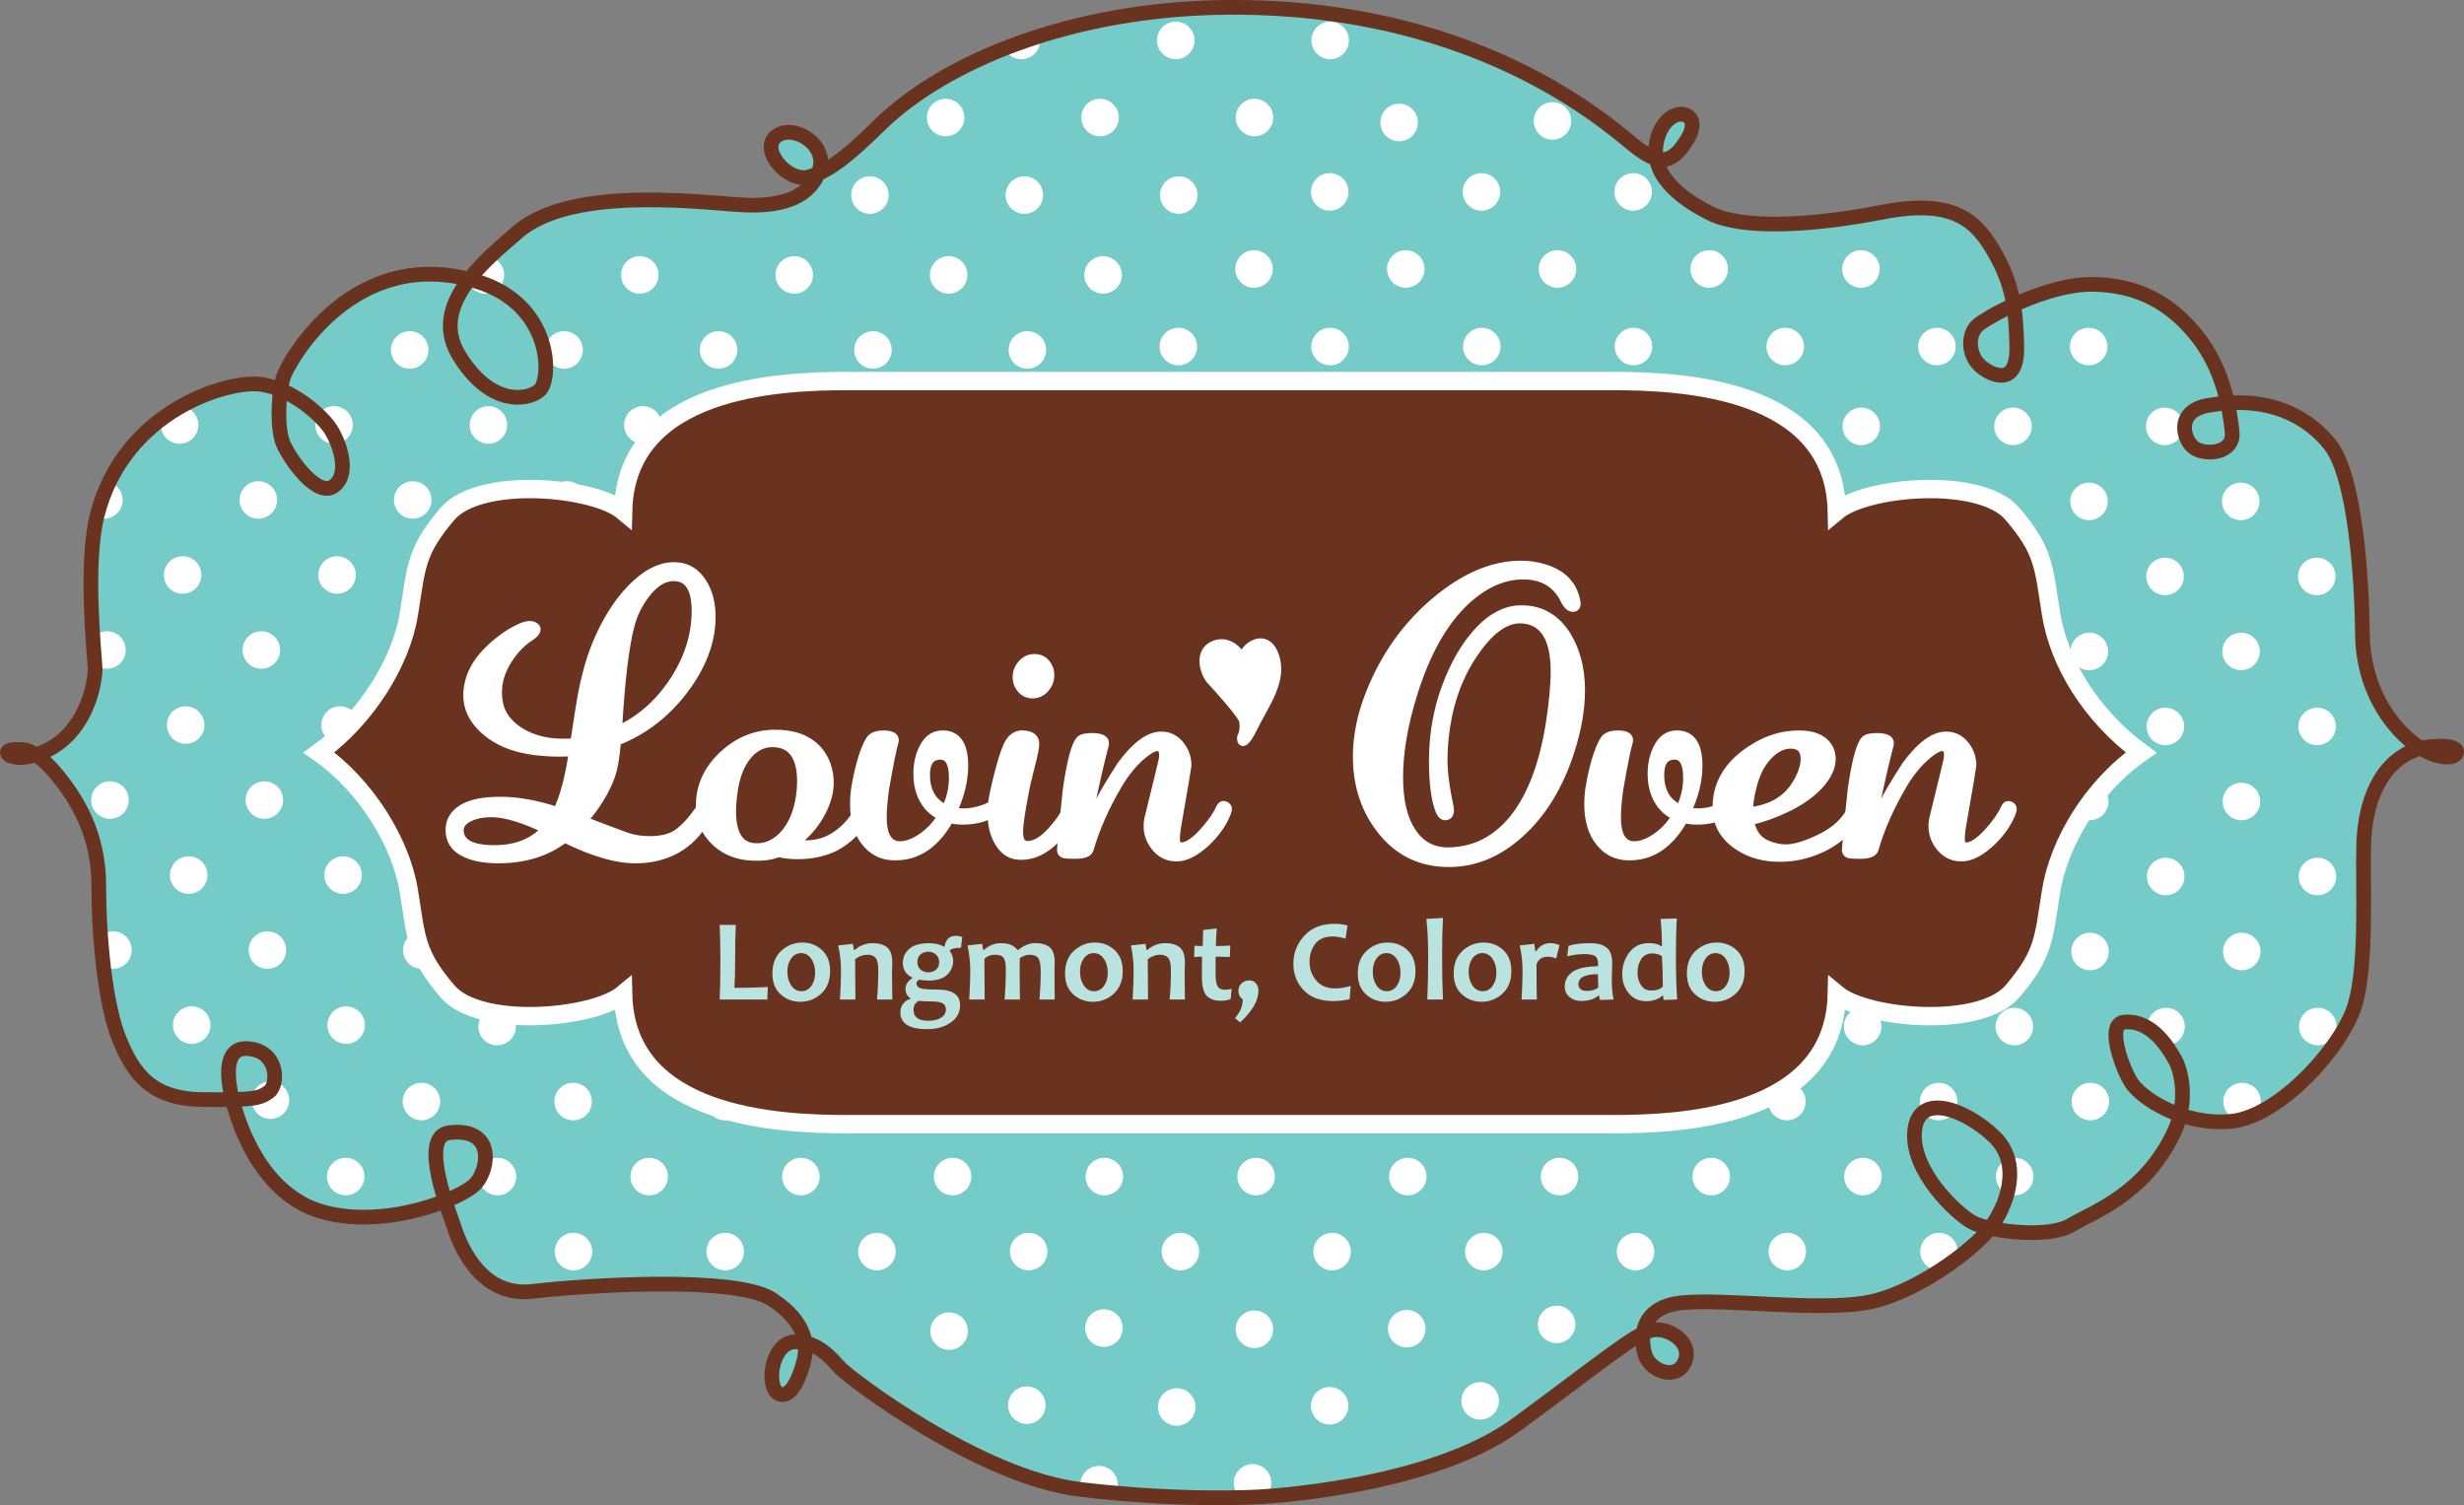 <!--?xml version="1.0" encoding="utf-8"?-->
<!-- Generator: Adobe Illustrator 15.0.2, SVG Export Plug-In . SVG Version: 6.00 Build 0)  -->

<svg version="1.1" xmlns="http://www.w3.org/2000/svg" xmlns:xlink="http://www.w3.org/1999/xlink" x="0px" y="0px" width="221.593px" height="135.361px" viewBox="0 0 221.593 135.361" enable-background="new 0 0 221.593 135.361" xml:space="preserve">
<rect x="0" y="0" width="221.593" height="135.361" fill="#808080" stroke="none"/>
<g id="Layer_1">
</g>
<g id="Layer_3">
</g>
<g id="Layer_2">
</g>
<g id="Layer_4">
	<g>
		<path fill="#74CBC8" d="M69.796,12.261c-1.512,1.181,1.041,4.206,2.979,3.639c0.266-0.078,0.526-0.176,0.787-0.29
			c0.038-0.091,0.078-0.181,0.11-0.277C74.476,12.97,71.31,11.08,69.796,12.261z"></path>
		<path fill="#74CBC8" d="M1.741,67.412c-1.985-0.142-1.04,1.134,1.135,0.567c0.113-0.029,0.216-0.073,0.325-0.107
			C2.261,67.272,1.741,67.412,1.741,67.412z"></path>
		<path fill="#74CBC8" d="M147.935,121.846c0.447,1.434,2.805,2.389,3.568,0.637c0.766-1.752-1.465-3.154-2.932-2.867
			c-0.229,0.045-0.494,0.146-0.801,0.298C147.665,120.621,147.774,121.328,147.935,121.846z"></path>
		<path fill="#74CBC8" d="M69.984,125.307c1.135,0.662,2.033-1.701,2.316-2.977c0.098-0.439,0.163-0.975,0.082-1.57
			c-0.293-0.065-0.602-0.099-0.933-0.084C69.371,120.771,68.85,124.646,69.984,125.307z"></path>
		<path fill="#74CBC8" d="M151.765,12.479c1.541-2.586-1.76-3.246-2.695-0.11c-0.201,0.677-0.221,1.31-0.111,1.906
			C149.896,14.537,150.761,14.166,151.765,12.479z"></path>
		<path fill="#74CBC8" d="M217.699,67.292c1.74,1.062,3.229,0.944,3.229,0.316C220.927,66.967,218.824,67.031,217.699,67.292z"></path>
		<path fill="#74CBC8" d="M212.453,57.044c-0.055-4.841-0.617-14.184-2.916-17.056c-1.758-2.198-4.692-4.044-9.215-3.739
			c-0.418-1.857-1.209-4.097-2.725-6c-2.365-2.971-5.281-4.622-9.408-4.677c-2.324-0.031-5.035,0.899-7.115,1.855
			c-0.279-1.668-0.793-3.135-1.742-4.771c-1.596-2.751-3.576-4.842-10.068-3.577c-6.492,1.266-12.6,1.541-15.461,0.11
			c-2.244-1.122-4.445-2.753-4.844-4.917c-0.5-0.141-1.02-0.458-1.594-0.86c-1.65-1.156-13.445-12.957-37.066-12.751
			C96.318,0.785,84.93,5.564,79.165,11.185c-2.333,2.275-3.956,3.709-5.603,4.425c-0.895,2.146-3.229,2.888-6.176,2.843
			c-3.071-0.048-15.785-2.033-20.889,2.457c-1.232,1.084-3.008,2.531-4.309,4.217c-10.594-2.71-16.26,7.346-16.723,8.827
			c-0.098,0.312-0.178,0.695-0.24,1.114c-0.559-0.231-1.145-0.41-1.745-0.5c-2.836-0.425-12.335,2.268-14.746,11.767
			C7.611,50.767,8.5,58.905,8.546,60.086c0.046,1.154-0.768,6.358-5.346,7.786c0.479,0.307,1.066,0.804,1.754,1.619
			c2.032,2.411,3.922,5.577,3.922,10.161c0,4.584,0.568,10.68,1.844,13.799c1.275,3.12,2.883,5.387,7.515,5.434
			c1.099,0.012,1.957,0.012,2.647-0.002c0.115,0.461,0.227,0.828,0.282,0.996c0.33,0.993,2.221,7.563,7.892,9.122
			c3.807,1.046,8.16,0.133,10.973-0.994c0.341,1.071,0.682,1.958,0.796,2.317c0.378,1.181,2.174,6.381,7.042,5.812
			c4.867-0.566,18.337-1.416,21.551,0.711c2.109,1.396,2.811,2.77,2.965,3.912c1.551,0.344,2.591,1.65,3.227,2.326
			c0.756,0.803,12.429,9.784,21.598,10.871c9.169,1.088,15.927,0.663,15.927,0.663s15.35-0.69,23.268-6.524
			c6.684-4.927,9.705-7.366,11.369-8.183c0.184-1.251,1.037-2.507,3.477-2.751c3.824-0.381,11.963,0.734,16.42,0.02
			s9.793-4.787,11.279-6.712c0.004-0.005,0.008-0.012,0.012-0.017c2.219,0.498,5.695,0.665,7.25-0.259
			c2.037-1.209,6.658-2.75,9.299-8.363c0.248-0.527,0.424-1.052,0.545-1.565c1.379,0.476,2.967,0.743,4.627,0.575
			c4.346-0.44,10.014-6.712,11.114-10.508c1.102-3.796,0.662-10.894,0.771-14.416c0.109-3.522,1.32-7.318,4.787-8.528
			c0.098-0.034,0.219-0.066,0.348-0.096c-0.24-0.147-0.486-0.316-0.734-0.509C214.929,65.188,212.509,61.886,212.453,57.044z"></path>
	</g>
	<g>
		<circle fill="#FFFFFF" cx="24.323" cy="98.939" r="1.687"></circle>
		<circle fill="#FFFFFF" cx="31.13" cy="92.192" r="1.687"></circle>
		<circle fill="#FFFFFF" cx="37.937" cy="85.445" r="1.687"></circle>
		<circle fill="#FFFFFF" cx="44.745" cy="78.698" r="1.687"></circle>
		<circle fill="#FFFFFF" cx="51.552" cy="71.951" r="1.687"></circle>
		<circle fill="#FFFFFF" cx="58.359" cy="65.205" r="1.687"></circle>
		<circle fill="#FFFFFF" cx="65.166" cy="58.458" r="1.687"></circle>
		<circle fill="#FFFFFF" cx="71.974" cy="51.711" r="1.687"></circle>
		<circle fill="#FFFFFF" cx="78.781" cy="44.964" r="1.687"></circle>
		<circle fill="#FFFFFF" cx="85.588" cy="38.217" r="1.687"></circle>
		<circle fill="#FFFFFF" cx="92.395" cy="31.471" r="1.687"></circle>
		<circle fill="#FFFFFF" cx="99.203" cy="24.724" r="1.687"></circle>
		<circle fill="#FFFFFF" cx="106.009" cy="17.543" r="1.687"></circle>
		<circle fill="#FFFFFF" cx="112.817" cy="10.57" r="1.687"></circle>
		<circle fill="#FFFFFF" cx="119.624" cy="3.637" r="1.687"></circle>
		<circle fill="#FFFFFF" cx="17.243" cy="92.192" r="1.687"></circle>
		<circle fill="#FFFFFF" cx="24.05" cy="85.445" r="1.687"></circle>
		<circle fill="#FFFFFF" cx="30.857" cy="78.698" r="1.687"></circle>
		<circle fill="#FFFFFF" cx="37.664" cy="71.951" r="1.687"></circle>
		<circle fill="#FFFFFF" cx="44.472" cy="65.205" r="1.687"></circle>
		<circle fill="#FFFFFF" cx="51.279" cy="58.458" r="1.687"></circle>
		<circle fill="#FFFFFF" cx="58.086" cy="51.711" r="1.687"></circle>
		<circle fill="#FFFFFF" cx="64.894" cy="44.964" r="1.687"></circle>
		<circle fill="#FFFFFF" cx="71.701" cy="38.217" r="1.687"></circle>
		<circle fill="#FFFFFF" cx="78.507" cy="31.471" r="1.687"></circle>
		<circle fill="#FFFFFF" cx="85.315" cy="24.724" r="1.687"></circle>
		<circle fill="#FFFFFF" cx="92.123" cy="17.543" r="1.687"></circle>
		<circle fill="#FFFFFF" cx="98.929" cy="10.57" r="1.687"></circle>
		<circle fill="#FFFFFF" cx="105.738" cy="3.637" r="1.687"></circle>
		<path fill="#FFFFFF" d="M11.849,85.445c0-0.931-0.754-1.687-1.687-1.687c-0.432,0-0.821,0.168-1.12,0.434
			c0.064,0.902,0.15,1.808,0.254,2.694c0.254,0.153,0.549,0.246,0.866,0.246C11.095,87.132,11.849,86.377,11.849,85.445z"></path>
		<circle fill="#FFFFFF" cx="16.97" cy="78.698" r="1.687"></circle>
		<circle fill="#FFFFFF" cx="23.777" cy="71.951" r="1.687"></circle>
		<circle fill="#FFFFFF" cx="30.585" cy="65.205" r="1.687"></circle>
		<circle fill="#FFFFFF" cx="37.392" cy="58.458" r="1.687"></circle>
		<circle fill="#FFFFFF" cx="44.199" cy="51.711" r="1.687"></circle>
		<circle fill="#FFFFFF" cx="51.005" cy="44.964" r="1.687"></circle>
		<circle fill="#FFFFFF" cx="57.813" cy="38.217" r="1.687"></circle>
		<circle fill="#FFFFFF" cx="64.621" cy="31.471" r="1.687"></circle>
		<circle fill="#FFFFFF" cx="71.428" cy="24.724" r="1.687"></circle>
		<circle fill="#FFFFFF" cx="78.236" cy="17.543" r="1.687"></circle>
		<circle fill="#FFFFFF" cx="85.042" cy="10.57" r="1.687"></circle>
		<path fill="#FFFFFF" d="M91.849,5.324c0.932,0,1.688-0.755,1.688-1.687c0-0.135-0.02-0.265-0.05-0.391
			c-1.092,0.345-2.14,0.723-3.151,1.122C90.609,4.932,91.181,5.324,91.849,5.324z"></path>
		<circle fill="#FFFFFF" cx="9.89" cy="71.951" r="1.687"></circle>
		<circle fill="#FFFFFF" cx="16.697" cy="65.205" r="1.687"></circle>
		<circle fill="#FFFFFF" cx="23.504" cy="58.458" r="1.687"></circle>
		<circle fill="#FFFFFF" cx="30.312" cy="51.711" r="1.687"></circle>
		<circle fill="#FFFFFF" cx="37.119" cy="44.964" r="1.687"></circle>
		<circle fill="#FFFFFF" cx="43.926" cy="38.217" r="1.687"></circle>
		<circle fill="#FFFFFF" cx="50.734" cy="31.471" r="1.687"></circle>
		<circle fill="#FFFFFF" cx="57.541" cy="24.724" r="1.687"></circle>
		<path fill="#FFFFFF" d="M11.305,58.458c0-0.932-0.756-1.687-1.688-1.687c-0.508,0-0.959,0.229-1.268,0.585
			c0.068,1.043,0.14,1.881,0.176,2.377c0.295,0.253,0.673,0.411,1.092,0.411C10.549,60.145,11.305,59.39,11.305,58.458z"></path>
		<circle fill="#FFFFFF" cx="16.424" cy="51.711" r="1.687"></circle>
		<circle fill="#FFFFFF" cx="23.232" cy="44.964" r="1.687"></circle>
		<circle fill="#FFFFFF" cx="30.039" cy="38.217" r="1.687"></circle>
		<circle fill="#FFFFFF" cx="36.846" cy="31.471" r="1.687"></circle>
		<path fill="#FFFFFF" d="M43.654,26.411c0.932,0,1.688-0.755,1.688-1.687c0-0.792-0.549-1.452-1.285-1.633
			c-0.656,0.629-1.307,1.309-1.867,2.036c-0.062-0.016-0.121-0.026-0.182-0.041C42.173,25.843,42.846,26.411,43.654,26.411z"></path>
		<path fill="#FFFFFF" d="M11.032,44.964c0-0.766-0.515-1.406-1.214-1.611c-0.438,0.911-0.809,1.9-1.083,2.982
			c-0.015,0.061-0.028,0.124-0.042,0.185c0.199,0.084,0.42,0.131,0.651,0.131C10.276,46.651,11.032,45.896,11.032,44.964z"></path>
		<path fill="#FFFFFF" d="M16.152,39.904c0.932,0,1.688-0.755,1.688-1.687c0-0.889-0.691-1.61-1.564-1.674
			c-0.572,0.325-1.145,0.693-1.706,1.108c-0.063,0.178-0.104,0.366-0.104,0.566C14.464,39.149,15.22,39.904,16.152,39.904z"></path>
		<circle fill="#FFFFFF" cx="31.092" cy="105.813" r="1.687"></circle>
		<circle fill="#FFFFFF" cx="37.9" cy="99.066" r="1.687"></circle>
		<circle fill="#FFFFFF" cx="44.707" cy="92.32" r="1.687"></circle>
		<circle fill="#FFFFFF" cx="51.513" cy="85.573" r="1.687"></circle>
		<circle fill="#FFFFFF" cx="58.322" cy="78.826" r="1.687"></circle>
		<circle fill="#FFFFFF" cx="65.128" cy="72.079" r="1.687"></circle>
		<circle fill="#FFFFFF" cx="71.936" cy="65.332" r="1.687"></circle>
		<circle fill="#FFFFFF" cx="78.743" cy="58.585" r="1.687"></circle>
		<circle fill="#FFFFFF" cx="85.55" cy="51.839" r="1.688"></circle>
		<circle fill="#FFFFFF" cx="92.357" cy="45.092" r="1.687"></circle>
		<circle fill="#FFFFFF" cx="99.165" cy="38.345" r="1.687"></circle>
		<circle fill="#FFFFFF" cx="105.972" cy="31.165" r="1.688"></circle>
		<circle fill="#FFFFFF" cx="112.778" cy="24.191" r="1.687"></circle>
		<circle fill="#FFFFFF" cx="119.587" cy="17.259" r="1.687"></circle>
		<circle fill="#FFFFFF" cx="125.827" cy="11.017" r="1.688"></circle>
		<circle fill="#FFFFFF" cx="44.738" cy="105.813" r="1.687"></circle>
		<circle fill="#FFFFFF" cx="51.544" cy="99.066" r="1.687"></circle>
		<circle fill="#FFFFFF" cx="58.351" cy="92.32" r="1.687"></circle>
		<circle fill="#FFFFFF" cx="65.16" cy="85.573" r="1.687"></circle>
		<circle fill="#FFFFFF" cx="71.966" cy="78.826" r="1.687"></circle>
		<circle fill="#FFFFFF" cx="78.773" cy="72.079" r="1.687"></circle>
		<circle fill="#FFFFFF" cx="85.581" cy="65.332" r="1.687"></circle>
		<circle fill="#FFFFFF" cx="92.388" cy="58.585" r="1.687"></circle>
		<circle fill="#FFFFFF" cx="99.195" cy="51.839" r="1.687"></circle>
		<circle fill="#FFFFFF" cx="106.002" cy="45.092" r="1.687"></circle>
		<circle fill="#FFFFFF" cx="112.81" cy="38.345" r="1.687"></circle>
		<circle fill="#FFFFFF" cx="119.616" cy="31.165" r="1.688"></circle>
		<path fill="#FFFFFF" d="M126.423,25.878c0.934,0,1.689-0.755,1.689-1.687c0-0.932-0.756-1.687-1.689-1.687
			c-0.93,0-1.686,0.755-1.686,1.687C124.737,25.123,125.493,25.878,126.423,25.878z"></path>
		<circle fill="#FFFFFF" cx="133.231" cy="17.259" r="1.687"></circle>
		<circle fill="#FFFFFF" cx="139.618" cy="10.873" r="1.687"></circle>
		<circle fill="#FFFFFF" cx="51.574" cy="112.56" r="1.687"></circle>
		<circle fill="#FFFFFF" cx="58.382" cy="105.813" r="1.687"></circle>
		<circle fill="#FFFFFF" cx="65.189" cy="99.066" r="1.687"></circle>
		<circle fill="#FFFFFF" cx="71.997" cy="92.32" r="1.687"></circle>
		<circle fill="#FFFFFF" cx="78.804" cy="85.573" r="1.687"></circle>
		<circle fill="#FFFFFF" cx="85.611" cy="78.826" r="1.687"></circle>
		<circle fill="#FFFFFF" cx="92.418" cy="72.079" r="1.687"></circle>
		<circle fill="#FFFFFF" cx="99.225" cy="65.332" r="1.687"></circle>
		<circle fill="#FFFFFF" cx="106.033" cy="58.585" r="1.687"></circle>
		<circle fill="#FFFFFF" cx="112.839" cy="51.839" r="1.687"></circle>
		<circle fill="#FFFFFF" cx="119.647" cy="45.092" r="1.687"></circle>
		<circle fill="#FFFFFF" cx="126.454" cy="38.345" r="1.687"></circle>
		<circle fill="#FFFFFF" cx="133.261" cy="31.165" r="1.687"></circle>
		<circle fill="#FFFFFF" cx="140.067" cy="24.191" r="1.687"></circle>
		<circle fill="#FFFFFF" cx="146.876" cy="17.259" r="1.687"></circle>
		<circle fill="#FFFFFF" cx="65.22" cy="112.56" r="1.687"></circle>
		<circle fill="#FFFFFF" cx="72.027" cy="105.813" r="1.687"></circle>
		<circle fill="#FFFFFF" cx="78.833" cy="99.066" r="1.687"></circle>
		<circle fill="#FFFFFF" cx="85.641" cy="92.32" r="1.687"></circle>
		<circle fill="#FFFFFF" cx="92.449" cy="85.573" r="1.687"></circle>
		<circle fill="#FFFFFF" cx="99.256" cy="78.826" r="1.687"></circle>
		<circle fill="#FFFFFF" cx="106.064" cy="72.079" r="1.687"></circle>
		<circle fill="#FFFFFF" cx="112.87" cy="65.332" r="1.687"></circle>
		<circle fill="#FFFFFF" cx="119.677" cy="58.585" r="1.687"></circle>
		<path fill="#FFFFFF" d="M126.483,53.525c0.934,0,1.689-0.755,1.689-1.687s-0.756-1.687-1.689-1.687
			c-0.93,0-1.686,0.755-1.686,1.687S125.554,53.525,126.483,53.525z"></path>
		<circle fill="#FFFFFF" cx="133.292" cy="45.092" r="1.687"></circle>
		<circle fill="#FFFFFF" cx="140.099" cy="38.345" r="1.687"></circle>
		<circle fill="#FFFFFF" cx="146.905" cy="31.165" r="1.687"></circle>
		<path fill="#FFFFFF" d="M153.712,25.878c0.934,0,1.689-0.755,1.689-1.687c0-0.932-0.756-1.687-1.689-1.687
			c-0.93,0-1.686,0.755-1.686,1.687C152.026,25.123,152.782,25.878,153.712,25.878z"></path>
		<circle fill="#FFFFFF" cx="78.865" cy="112.56" r="1.687"></circle>
		<circle fill="#FFFFFF" cx="85.671" cy="105.813" r="1.687"></circle>
		<circle fill="#FFFFFF" cx="92.479" cy="99.066" r="1.687"></circle>
		<circle fill="#FFFFFF" cx="99.286" cy="92.32" r="1.687"></circle>
		<circle fill="#FFFFFF" cx="106.093" cy="85.573" r="1.687"></circle>
		<circle fill="#FFFFFF" cx="112.901" cy="78.826" r="1.687"></circle>
		<circle fill="#FFFFFF" cx="119.708" cy="72.079" r="1.687"></circle>
		<circle fill="#FFFFFF" cx="126.515" cy="65.332" r="1.687"></circle>
		<circle fill="#FFFFFF" cx="133.321" cy="58.585" r="1.687"></circle>
		<circle fill="#FFFFFF" cx="140.128" cy="51.839" r="1.687"></circle>
		<circle fill="#FFFFFF" cx="146.937" cy="45.092" r="1.687"></circle>
		<circle fill="#FFFFFF" cx="153.743" cy="38.345" r="1.687"></circle>
		<circle fill="#FFFFFF" cx="160.55" cy="31.165" r="1.687"></circle>
		<circle fill="#FFFFFF" cx="167.358" cy="24.191" r="1.687"></circle>
		<circle fill="#FFFFFF" cx="92.509" cy="112.56" r="1.687"></circle>
		<circle fill="#FFFFFF" cx="85.357" cy="119.713" r="1.687"></circle>
		<circle fill="#FFFFFF" cx="99.317" cy="105.813" r="1.687"></circle>
		<circle fill="#FFFFFF" cx="106.125" cy="99.066" r="1.687"></circle>
		<circle fill="#FFFFFF" cx="112.931" cy="92.32" r="1.687"></circle>
		<circle fill="#FFFFFF" cx="119.737" cy="85.573" r="1.687"></circle>
		<circle fill="#FFFFFF" cx="126.544" cy="78.826" r="1.687"></circle>
		<circle fill="#FFFFFF" cx="133.353" cy="72.079" r="1.687"></circle>
		<circle fill="#FFFFFF" cx="140.159" cy="65.332" r="1.687"></circle>
		<circle fill="#FFFFFF" cx="146.966" cy="58.585" r="1.687"></circle>
		<path fill="#FFFFFF" d="M153.772,53.525c0.934,0,1.689-0.755,1.689-1.687s-0.756-1.687-1.689-1.687
			c-0.93,0-1.686,0.755-1.686,1.687S152.843,53.525,153.772,53.525z"></path>
		<circle fill="#FFFFFF" cx="160.581" cy="45.092" r="1.687"></circle>
		<circle fill="#FFFFFF" cx="167.388" cy="38.345" r="1.687"></circle>
		<circle fill="#FFFFFF" cx="174.194" cy="31.165" r="1.687"></circle>
		<circle fill="#FFFFFF" cx="106.154" cy="112.56" r="1.687"></circle>
		<circle fill="#FFFFFF" cx="99.277" cy="119.438" r="1.687"></circle>
		<circle fill="#FFFFFF" cx="92.344" cy="126.371" r="1.687"></circle>
		<circle fill="#FFFFFF" cx="112.962" cy="105.813" r="1.687"></circle>
		<circle fill="#FFFFFF" cx="119.769" cy="99.066" r="1.687"></circle>
		<circle fill="#FFFFFF" cx="126.575" cy="92.32" r="1.687"></circle>
		<path fill="#FFFFFF" d="M133.384,83.886c-0.934,0-1.689,0.755-1.689,1.687c0,0.932,0.756,1.687,1.689,1.687
			c0.93,0,1.686-0.754,1.686-1.687C135.069,84.642,134.313,83.886,133.384,83.886z"></path>
		<circle fill="#FFFFFF" cx="140.188" cy="78.826" r="1.687"></circle>
		<circle fill="#FFFFFF" cx="146.997" cy="72.079" r="1.687"></circle>
		<circle fill="#FFFFFF" cx="153.804" cy="65.332" r="1.687"></circle>
		<circle fill="#FFFFFF" cx="160.61" cy="58.585" r="1.687"></circle>
		<circle fill="#FFFFFF" cx="167.419" cy="51.839" r="1.687"></circle>
		<circle fill="#FFFFFF" cx="174.226" cy="45.092" r="1.687"></circle>
		<circle fill="#FFFFFF" cx="181.032" cy="38.345" r="1.687"></circle>
		<circle fill="#FFFFFF" cx="187.839" cy="31.165" r="1.687"></circle>
		<circle fill="#FFFFFF" cx="119.798" cy="112.56" r="1.687"></circle>
		<circle fill="#FFFFFF" cx="112.812" cy="119.546" r="1.687"></circle>
		<circle fill="#FFFFFF" cx="105.826" cy="126.534" r="1.687"></circle>
		<path fill="#FFFFFF" d="M98.838,131.834c-0.933,0-1.688,0.755-1.688,1.686c0,0.152,0.027,0.299,0.064,0.438
			c1.077,0.128,2.119,0.234,3.123,0.324c0.115-0.23,0.188-0.486,0.188-0.762C100.525,132.589,99.769,131.834,98.838,131.834z"></path>
		<circle fill="#FFFFFF" cx="126.606" cy="105.813" r="1.687"></circle>
		<circle fill="#FFFFFF" cx="133.413" cy="99.066" r="1.687"></circle>
		<circle fill="#FFFFFF" cx="140.22" cy="92.32" r="1.687"></circle>
		<circle fill="#FFFFFF" cx="147.028" cy="85.573" r="1.687"></circle>
		<path fill="#FFFFFF" d="M153.833,80.513c0.934,0,1.689-0.754,1.689-1.687c0-0.931-0.756-1.687-1.689-1.687
			c-0.93,0-1.686,0.756-1.686,1.687C152.147,79.758,152.903,80.513,153.833,80.513z"></path>
		<circle fill="#FFFFFF" cx="160.642" cy="72.079" r="1.687"></circle>
		<circle fill="#FFFFFF" cx="167.448" cy="65.332" r="1.687"></circle>
		<circle fill="#FFFFFF" cx="174.255" cy="58.585" r="1.687"></circle>
		<circle fill="#FFFFFF" cx="181.063" cy="51.839" r="1.687"></circle>
		<circle fill="#FFFFFF" cx="187.87" cy="45.092" r="1.687"></circle>
		<circle fill="#FFFFFF" cx="194.677" cy="38.345" r="1.687"></circle>
		<circle fill="#FFFFFF" cx="133.444" cy="112.56" r="1.687"></circle>
		<circle fill="#FFFFFF" cx="139.991" cy="119.108" r="1.687"></circle>
		<circle fill="#FFFFFF" cx="133.114" cy="125.985" r="1.687"></circle>
		<path fill="#FFFFFF" d="M126.513,117.806c-0.934,0-1.689,0.755-1.689,1.687s0.756,1.688,1.689,1.688
			c0.93,0,1.686-0.756,1.686-1.688S127.442,117.806,126.513,117.806z"></path>
		<path fill="#FFFFFF" d="M119.581,124.737c-0.934,0-1.689,0.755-1.689,1.687s0.756,1.687,1.689,1.687
			c0.93,0,1.686-0.755,1.686-1.687S120.511,124.737,119.581,124.737z"></path>
		<path fill="#FFFFFF" d="M114.335,133.356c0-0.933-0.756-1.687-1.688-1.687s-1.688,0.754-1.688,1.687
			c0,0.539,0.258,1.013,0.65,1.321c0.982-0.023,1.523-0.058,1.523-0.058s0.238-0.012,0.67-0.042
			C114.13,134.271,114.335,133.839,114.335,133.356z"></path>
		<circle fill="#FFFFFF" cx="140.251" cy="105.813" r="1.687"></circle>
		<circle fill="#FFFFFF" cx="147.058" cy="99.066" r="1.687"></circle>
		<circle fill="#FFFFFF" cx="153.864" cy="92.32" r="1.687"></circle>
		<circle fill="#FFFFFF" cx="160.673" cy="85.573" r="1.687"></circle>
		<circle fill="#FFFFFF" cx="167.479" cy="78.826" r="1.687"></circle>
		<circle fill="#FFFFFF" cx="174.286" cy="72.079" r="1.687"></circle>
		<circle fill="#FFFFFF" cx="181.093" cy="65.332" r="1.687"></circle>
		<circle fill="#FFFFFF" cx="187.899" cy="58.585" r="1.687"></circle>
		<circle fill="#FFFFFF" cx="194.708" cy="51.839" r="1.687"></circle>
		<circle fill="#FFFFFF" cx="201.515" cy="45.092" r="1.687"></circle>
		<circle fill="#FFFFFF" cx="147.089" cy="112.56" r="1.687"></circle>
		<circle fill="#FFFFFF" cx="153.896" cy="105.813" r="1.687"></circle>
		<circle fill="#FFFFFF" cx="160.702" cy="99.066" r="1.687"></circle>
		<circle fill="#FFFFFF" cx="167.509" cy="92.32" r="1.687"></circle>
		<circle fill="#FFFFFF" cx="174.317" cy="85.573" r="1.687"></circle>
		<circle fill="#FFFFFF" cx="181.124" cy="78.826" r="1.687"></circle>
		<circle fill="#FFFFFF" cx="187.931" cy="72.079" r="1.687"></circle>
		<circle fill="#FFFFFF" cx="194.737" cy="65.332" r="1.687"></circle>
		<circle fill="#FFFFFF" cx="201.544" cy="58.585" r="1.687"></circle>
		<circle fill="#FFFFFF" cx="208.353" cy="51.839" r="1.687"></circle>
		<circle fill="#FFFFFF" cx="160.733" cy="112.56" r="1.687"></circle>
		<circle fill="#FFFFFF" cx="167.54" cy="105.813" r="1.687"></circle>
		<circle fill="#FFFFFF" cx="174.347" cy="99.066" r="1.687"></circle>
		<circle fill="#FFFFFF" cx="181.153" cy="92.32" r="1.687"></circle>
		<circle fill="#FFFFFF" cx="187.962" cy="85.573" r="1.687"></circle>
		<circle fill="#FFFFFF" cx="194.769" cy="78.826" r="1.687"></circle>
		<circle fill="#FFFFFF" cx="201.575" cy="72.079" r="1.687"></circle>
		<circle fill="#FFFFFF" cx="208.382" cy="65.332" r="1.687"></circle>
		<path fill="#FFFFFF" d="M174.378,110.874c-0.932,0-1.688,0.755-1.688,1.687c0,0.932,0.756,1.687,1.688,1.687
			c0.037,0,0.07-0.007,0.107-0.01c0.504-0.33,0.986-0.667,1.438-1.004c0.09-0.205,0.141-0.432,0.141-0.672
			C176.063,111.629,175.31,110.874,174.378,110.874z"></path>
		<circle fill="#FFFFFF" cx="181.185" cy="105.813" r="1.687"></circle>
		<circle fill="#FFFFFF" cx="187.991" cy="99.066" r="1.687"></circle>
		<circle fill="#FFFFFF" cx="194.798" cy="92.32" r="1.687"></circle>
		<circle fill="#FFFFFF" cx="201.606" cy="85.573" r="1.687"></circle>
		<circle fill="#FFFFFF" cx="208.414" cy="78.826" r="1.687"></circle>
		<path fill="#FFFFFF" d="M201.636,97.38c-0.932,0-1.688,0.755-1.688,1.687c0,0.828,0.6,1.514,1.385,1.657
			c0.51-0.115,1.033-0.301,1.561-0.544c0.264-0.296,0.43-0.683,0.43-1.113C203.323,98.135,202.567,97.38,201.636,97.38z"></path>
		<circle fill="#FFFFFF" cx="208.443" cy="92.32" r="1.687"></circle>
	</g>
	<path fill="none" stroke="#69331F" stroke-width="1.321" stroke-miterlimit="10" d="M110.304,0.663
		c-13.98,0.122-25.367,4.901-31.132,10.522c-2.704,2.636-4.453,4.148-6.391,4.715c-1.938,0.567-4.489-2.458-2.978-3.639
		c1.513-1.182,4.679,0.709,3.876,3.072c-0.804,2.363-3.214,3.167-6.286,3.12c-3.071-0.048-15.785-2.033-20.89,2.457
		c-2.694,2.37-7.986,6.475-5.246,11.012c2.738,4.531,6.05,4.159,7.231,3.214c1.153-0.922,1.276-7.751-5.624-9.831
		c-11.026-3.323-16.92,7.137-17.393,8.649s-0.566,4.632,0,5.955s3.072,4.962,4.584,3.781c1.513-1.181,0.379-4.112-0.425-5.246
		c-0.804-1.134-3.309-3.45-6.144-3.875c-2.836-0.425-12.336,2.268-14.746,11.767c-1.125,4.432-0.236,12.57-0.188,13.752
		c0.047,1.182-0.796,6.621-5.671,7.893c-2.175,0.567-3.12-0.709-1.135-0.567c0,0,1.182-0.331,3.213,2.08
		c2.033,2.411,3.923,5.576,3.923,10.16c0,4.584,0.567,10.68,1.843,13.799c1.276,3.119,2.883,5.387,7.516,5.435
		c4.631,0.048,5.104-0.094,5.955-0.708c0.85-0.614,0.896-3.687-1.938-3.875c-2.836-0.189-1.348,4.793-1.087,5.577
		c0.33,0.992,2.221,7.562,7.892,9.122s12.571-1.229,13.753-2.6c1.182-1.371,1.678-5.022-2.41-4.538
		c-2.789,0.331,0.047,7.279,0.426,8.46c0.377,1.181,2.174,6.381,7.041,5.813c4.868-0.567,18.338-1.416,21.552,0.711
		c3.214,2.126,3.166,4.205,2.882,5.481c-0.283,1.276-1.182,3.639-2.315,2.978c-1.134-0.662-0.614-4.537,1.466-4.631
		c2.078-0.096,3.402,1.605,4.158,2.41c0.756,0.803,12.43,9.783,21.599,10.871c9.169,1.087,15.926,0.662,15.926,0.662
		s15.35-0.689,23.27-6.525c7.918-5.835,10.703-8.191,12.17-8.479c1.465-0.287,3.695,1.115,2.93,2.867
		c-0.764,1.752-3.121,0.797-3.566-0.637c-0.447-1.434-0.512-4.303,3.312-4.684c3.822-0.382,11.961,0.734,16.418,0.02
		s9.793-4.787,11.279-6.712c1.486-1.926,2.973-5.777,0.387-8.253c-2.588-2.476-6.824-4.071-7.154-0.496
		c-0.33,3.576,3.688,7.373,5.172,8.198c1.486,0.825,6.822,1.485,8.859,0.275c2.035-1.21,6.656-2.751,9.297-8.363
		c1.301-2.765,0.66-5.502,0.111-6.492c-0.551-0.99-2.102-3.682-4.623-3.412c-1.539,0.165-0.273,3.852,0.605,5.337
		c0.881,1.486,4.732,4.016,9.078,3.576c4.348-0.44,10.014-6.712,11.116-10.508c1.1-3.796,0.66-10.894,0.77-14.415
		c0.109-3.522,1.32-7.318,4.787-8.528c0.959-0.334,3.576-0.496,3.576,0.22s-1.926,0.77-3.961-0.825
		c-2.037-1.596-4.457-4.897-4.512-9.739c-0.055-4.841-0.619-14.184-2.916-17.056c-1.983-2.476-5.448-4.512-11.004-3.521
		c-2.957,0.527-2.201,3.191-1.156,3.852c1.045,0.66,3.521,0.439,3.355-1.431c-0.164-1.87-0.77-5.667-3.135-8.638
		s-5.283-4.622-9.408-4.677c-4.127-0.055-9.465,2.916-10.344,3.687c-0.881,0.77-0.881,2.586,0.164,3.576
		c1.047,0.99,3.412,1.981,3.357-1.596c-0.057-3.576-0.441-5.832-2.037-8.583c-1.596-2.751-3.576-4.842-10.068-3.577
		c-6.492,1.266-12.6,1.541-15.461,0.11c-2.861-1.43-5.666-3.686-4.73-6.822c0.936-3.136,4.234-2.476,2.695,0.11
		c-1.541,2.586-2.752,2.091-4.402,0.936C145.72,12.258,133.925,0.457,110.304,0.663z"></path>
	<path fill="#69331F" d="M192.55,67.681c-4.512-3.187-7.404-8.188-8.09-12.453c-0.688-4.266-0.588-5.638-3.482-9.021
		c-2.893-3.382-13.139-2.452-15.787-0.245c-0.244-11.08-13.912-11.695-20.186-11.695c-3.094,0-13.979,0-24.215,0
		c0,0-9.834,0-20.35,0c-10.237,0-21.122,0-24.216,0c-6.272,0-19.94,0.615-20.186,11.695c-2.647-2.207-12.895-3.137-15.787,0.245
		c-2.893,3.384-2.795,4.756-3.48,9.021c-0.688,4.266-3.58,9.267-8.09,12.453l0.009,0.002l-0.009,0.002
		c4.51,3.187,7.402,8.187,8.09,12.453c0.686,4.266,0.588,5.638,3.48,9.022c2.893,3.382,13.14,2.451,15.787,0.245
		c0.245,11.081,13.913,11.695,20.186,11.695c3.094,0,13.979,0,24.216,0c10.516,0,20.35,0,20.35,0c10.236,0,21.121,0,24.215,0
		c6.273,0,19.941-0.614,20.186-11.695c2.648,2.207,12.895,3.138,15.787-0.245c2.895-3.384,2.795-4.756,3.482-9.022
		c0.686-4.266,3.578-9.266,8.09-12.453l-0.01-0.002L192.55,67.681z"></path>
	<path fill="none" stroke="#FFFFFF" stroke-width="1.651" stroke-miterlimit="10" d="M184.46,55.228
		c-0.688-4.266-0.588-5.638-3.482-9.021c-2.893-3.382-13.139-2.452-15.787-0.245c-0.244-11.08-13.912-11.695-20.186-11.695
		c-3.094,0-13.979,0-24.215,0c0,0-9.834,0-20.35,0c-10.237,0-21.122,0-24.216,0c-6.272,0-19.94,0.615-20.186,11.695
		c-2.647-2.207-12.895-3.137-15.787,0.245c-2.893,3.384-2.795,4.756-3.48,9.021c-0.688,4.266-3.766,9.327-8.09,12.453
		c4.324,3.022,7.402,8.191,8.09,12.457c0.686,4.266,0.588,5.638,3.48,9.022c2.893,3.382,13.14,2.451,15.787,0.245
		c0.245,11.081,13.913,11.695,20.186,11.695c3.094,0,13.979,0,24.216,0c10.516,0,20.35,0,20.35,0c10.236,0,21.121,0,24.215,0
		c6.273,0,19.941-0.614,20.186-11.695c2.648,2.207,12.895,3.138,15.787-0.245c2.895-3.384,2.795-4.756,3.482-9.022
		c0.686-4.266,3.631-9.33,8.09-12.453C187.927,64.269,185.146,59.493,184.46,55.228z"></path>
	<g>
		<path fill="#BAE3E0" d="M69.051,88.767l-0.041,1.125h-4.287c0.042-0.932,0.062-2.103,0.062-3.513c0-1.293-0.021-2.361-0.062-3.203
			h1.45c-0.042,0.781-0.062,1.848-0.062,3.203c0,1.035-0.022,1.857-0.067,2.466C66.993,88.844,67.996,88.818,69.051,88.767z"></path>
		<path fill="#BAE3E0" d="M74.653,87.328c0,0.866-0.267,1.544-0.799,2.032c-0.533,0.488-1.161,0.732-1.883,0.732
			c-0.688,0-1.277-0.223-1.769-0.668c-0.492-0.445-0.738-1.072-0.738-1.88c0-0.87,0.268-1.551,0.805-2.042s1.166-0.737,1.888-0.737
			c0.685,0,1.271,0.224,1.762,0.673C74.408,85.886,74.653,86.516,74.653,87.328z M73.307,87.482c0-0.499-0.117-0.917-0.351-1.256
			c-0.234-0.338-0.539-0.508-0.913-0.508c-0.365,0-0.661,0.158-0.89,0.475c-0.229,0.316-0.343,0.712-0.343,1.186
			c0,0.499,0.117,0.917,0.351,1.256c0.234,0.338,0.539,0.508,0.913,0.508c0.365,0,0.661-0.158,0.89-0.475
			C73.192,88.353,73.307,87.957,73.307,87.482z"></path>
		<path fill="#BAE3E0" d="M80.244,89.891h-1.372c0.076-0.87,0.114-1.75,0.114-2.641c0-0.54-0.08-0.906-0.24-1.099
			c-0.16-0.192-0.403-0.289-0.729-0.289c-0.392,0-0.764,0.134-1.114,0.402c0.017,1.341,0.026,2.55,0.026,3.626H75.54
			c0.062-1.076,0.093-1.922,0.093-2.538c0-0.822-0.084-1.598-0.252-2.327l1.32-0.144l0.088,0.546h0.083
			c0.471-0.406,1.013-0.608,1.625-0.608c0.53,0,0.954,0.125,1.271,0.374c0.318,0.249,0.477,0.709,0.477,1.379
			c0,0.1-0.004,0.233-0.013,0.4c-0.009,0.167-0.013,0.338-0.013,0.513C80.218,87.952,80.227,88.753,80.244,89.891z"></path>
		<path fill="#BAE3E0" d="M86.537,84.279l-0.113,0.959c-0.537,0-0.872,0.078-1.006,0.232v0.067c0.203,0.258,0.304,0.547,0.304,0.867
			c0,0.492-0.181,0.911-0.544,1.258c-0.363,0.348-0.904,0.521-1.623,0.521c-0.351,0-0.638-0.027-0.861-0.083
			c-0.182,0.083-0.273,0.191-0.273,0.325c0,0.21,0.109,0.357,0.328,0.441c0.218,0.084,0.727,0.126,1.524,0.126
			c1.379,0,2.068,0.469,2.068,1.408c0,0.66-0.287,1.185-0.861,1.573c-0.575,0.389-1.272,0.583-2.094,0.583
			c-1.609,0-2.414-0.506-2.414-1.517c0-0.313,0.09-0.579,0.271-0.797c0.18-0.219,0.389-0.352,0.626-0.4v-0.078
			c-0.289-0.182-0.433-0.46-0.433-0.835c0-0.378,0.198-0.694,0.593-0.949V87.91c-0.557-0.278-0.836-0.713-0.836-1.305
			c0-0.505,0.192-0.929,0.575-1.269s0.976-0.511,1.777-0.511c0.547,0,0.991,0.104,1.331,0.31h0.072c0.1-0.65,0.433-0.975,1-0.975
			C86.173,84.161,86.369,84.2,86.537,84.279z M85.067,90.784c0-0.255-0.097-0.438-0.292-0.552c-0.194-0.113-0.529-0.17-1.003-0.17
			c-0.385,0-0.773-0.018-1.166-0.052c-0.303,0.179-0.454,0.445-0.454,0.799c0,0.661,0.44,0.991,1.32,0.991
			c0.492,0,0.88-0.093,1.166-0.279C84.924,91.335,85.067,91.089,85.067,90.784z M84.458,86.539c0-0.31-0.1-0.545-0.299-0.707
			c-0.199-0.162-0.428-0.242-0.686-0.242c-0.258,0-0.484,0.078-0.678,0.234c-0.194,0.157-0.292,0.386-0.292,0.689
			c0,0.306,0.1,0.538,0.299,0.696s0.432,0.237,0.696,0.237c0.251,0,0.474-0.077,0.668-0.229
			C84.361,87.063,84.458,86.837,84.458,86.539z"></path>
		<path fill="#BAE3E0" d="M94.852,89.891h-1.367c0.072-0.87,0.108-1.716,0.108-2.538c0-0.616-0.079-1.018-0.237-1.207
			c-0.158-0.189-0.411-0.284-0.758-0.284c-0.279,0-0.573,0.101-0.882,0.304c-0.014,0.43-0.021,0.815-0.021,1.155
			c0,0.574,0.01,1.431,0.031,2.569h-1.383c0.076-0.942,0.114-1.858,0.114-2.75c0-0.46-0.064-0.789-0.193-0.985
			c-0.129-0.196-0.396-0.294-0.802-0.294c-0.375,0-0.686,0.125-0.934,0.376c0.017,1.362,0.026,2.579,0.026,3.652h-1.388
			c0.062-1.073,0.093-1.919,0.093-2.538c0-0.805-0.084-1.58-0.252-2.327l1.32-0.144l0.088,0.546h0.083
			c0.447-0.406,0.951-0.608,1.511-0.608c0.701,0,1.195,0.203,1.48,0.608h0.083c0.509-0.406,1.013-0.608,1.511-0.608
			c0.584,0,1.025,0.126,1.323,0.379c0.297,0.253,0.446,0.711,0.446,1.375c0,0.065-0.003,0.19-0.01,0.374
			c-0.007,0.184-0.01,0.309-0.01,0.374C94.832,87.896,94.838,88.753,94.852,89.891z"></path>
		<path fill="#BAE3E0" d="M100.97,87.328c0,0.866-0.267,1.544-0.799,2.032c-0.533,0.488-1.161,0.732-1.883,0.732
			c-0.688,0-1.277-0.223-1.769-0.668c-0.492-0.445-0.738-1.072-0.738-1.88c0-0.87,0.268-1.551,0.805-2.042s1.166-0.737,1.888-0.737
			c0.685,0,1.271,0.224,1.762,0.673C100.725,85.886,100.97,86.516,100.97,87.328z M99.624,87.482c0-0.499-0.117-0.917-0.351-1.256
			c-0.234-0.338-0.539-0.508-0.913-0.508c-0.365,0-0.661,0.158-0.89,0.475c-0.229,0.316-0.343,0.712-0.343,1.186
			c0,0.499,0.117,0.917,0.351,1.256c0.234,0.338,0.539,0.508,0.913,0.508c0.365,0,0.661-0.158,0.89-0.475
			C99.509,88.353,99.624,87.957,99.624,87.482z"></path>
		<path fill="#BAE3E0" d="M106.561,89.891h-1.372c0.076-0.87,0.114-1.75,0.114-2.641c0-0.54-0.08-0.906-0.24-1.099
			c-0.16-0.192-0.403-0.289-0.729-0.289c-0.392,0-0.764,0.134-1.114,0.402c0.017,1.341,0.026,2.55,0.026,3.626h-1.388
			c0.062-1.076,0.093-1.922,0.093-2.538c0-0.822-0.084-1.598-0.252-2.327l1.32-0.144l0.088,0.546h0.083
			c0.471-0.406,1.013-0.608,1.625-0.608c0.53,0,0.954,0.125,1.271,0.374c0.318,0.249,0.477,0.709,0.477,1.379
			c0,0.1-0.004,0.233-0.013,0.4c-0.009,0.167-0.013,0.338-0.013,0.513C106.535,87.952,106.544,88.753,106.561,89.891z"></path>
		<path fill="#BAE3E0" d="M110.765,88.927l-0.088,0.918C110.437,89.948,110.134,90,109.77,90c-0.557,0-0.977-0.151-1.258-0.454
			c-0.282-0.302-0.423-0.885-0.423-1.749c0-0.519,0.003-1.107,0.01-1.764c-0.175,0-0.413,0.01-0.711,0.031l0.036-1.016
			c0.265,0.021,0.51,0.031,0.737,0.031c0.003-0.182,0.017-0.662,0.042-1.439l1.222-0.15c-0.051,0.685-0.077,1.214-0.077,1.589
			c0.289,0,0.72-0.014,1.294-0.042l-0.041,1.027c-0.523-0.021-0.947-0.031-1.274-0.031c-0.007,0.458-0.01,0.937-0.01,1.439
			c0,0.612,0.062,1.022,0.186,1.23c0.124,0.208,0.342,0.312,0.655,0.312C110.346,89.014,110.548,88.985,110.765,88.927z"></path>
		<path fill="#BAE3E0" d="M113.174,89.086c0,0.897-0.55,1.852-1.65,2.863l-0.459-0.392c0.467-0.519,0.701-1.082,0.701-1.687
			c-0.261-0.158-0.392-0.415-0.392-0.769c0-0.248,0.087-0.464,0.263-0.65c0.175-0.186,0.418-0.279,0.728-0.279
			c0.254,0,0.453,0.093,0.596,0.279C113.103,88.638,113.174,88.849,113.174,89.086z"></path>
		<path fill="#BAE3E0" d="M121.468,88.668l-0.088,1.187c-0.488,0.117-0.97,0.175-1.444,0.175c-1.179,0-2.078-0.326-2.695-0.978
			c-0.618-0.651-0.926-1.443-0.926-2.375c0-0.966,0.328-1.807,0.983-2.522c0.655-0.715,1.553-1.073,2.695-1.073
			c0.42,0,0.817,0.048,1.192,0.145l-0.181,1.191c-0.406-0.131-0.794-0.196-1.166-0.196c-0.698,0-1.218,0.221-1.558,0.663
			s-0.511,0.979-0.511,1.612c0,0.646,0.202,1.207,0.606,1.682c0.404,0.475,0.97,0.712,1.699,0.712
			C120.502,88.891,120.966,88.816,121.468,88.668z"></path>
		<path fill="#BAE3E0" d="M127.297,87.328c0,0.866-0.267,1.544-0.799,2.032c-0.533,0.488-1.161,0.732-1.883,0.732
			c-0.688,0-1.277-0.223-1.769-0.668c-0.492-0.445-0.738-1.072-0.738-1.88c0-0.87,0.268-1.551,0.805-2.042s1.166-0.737,1.888-0.737
			c0.685,0,1.271,0.224,1.762,0.673C127.052,85.886,127.297,86.516,127.297,87.328z M125.951,87.482
			c0-0.499-0.117-0.917-0.351-1.256c-0.234-0.338-0.539-0.508-0.913-0.508c-0.365,0-0.661,0.158-0.89,0.475
			c-0.229,0.316-0.343,0.712-0.343,1.186c0,0.499,0.117,0.917,0.351,1.256c0.234,0.338,0.539,0.508,0.913,0.508
			c0.365,0,0.661-0.158,0.89-0.475C125.836,88.353,125.951,87.957,125.951,87.482z"></path>
		<path fill="#BAE3E0" d="M129.768,89.891h-1.408c0.052-1.179,0.078-2.457,0.078-3.833c0-1.341-0.054-2.481-0.16-3.42l1.491-0.083
			c-0.051,0.973-0.077,2.141-0.077,3.502C129.69,87.441,129.716,88.719,129.768,89.891z"></path>
		<path fill="#BAE3E0" d="M135.921,87.328c0,0.866-0.267,1.544-0.799,2.032c-0.533,0.488-1.161,0.732-1.883,0.732
			c-0.688,0-1.277-0.223-1.769-0.668c-0.492-0.445-0.738-1.072-0.738-1.88c0-0.87,0.268-1.551,0.805-2.042s1.166-0.737,1.888-0.737
			c0.685,0,1.271,0.224,1.762,0.673C135.676,85.886,135.921,86.516,135.921,87.328z M134.575,87.482
			c0-0.499-0.117-0.917-0.351-1.256c-0.234-0.338-0.539-0.508-0.913-0.508c-0.365,0-0.661,0.158-0.89,0.475
			c-0.229,0.316-0.343,0.712-0.343,1.186c0,0.499,0.117,0.917,0.351,1.256c0.234,0.338,0.539,0.508,0.913,0.508
			c0.365,0,0.661-0.158,0.89-0.475C134.46,88.353,134.575,87.957,134.575,87.482z"></path>
		<path fill="#BAE3E0" d="M140.254,84.991l-0.299,1.207c-0.254-0.103-0.512-0.155-0.774-0.155c-0.505,0-0.839,0.227-1,0.681
			c0,1.372,0.01,2.428,0.031,3.167h-1.372c0.059-1.035,0.088-1.881,0.088-2.538c0-0.818-0.086-1.594-0.258-2.327l1.315-0.144
			c0.058,0.378,0.087,0.6,0.087,0.665h0.083c0.316-0.485,0.738-0.727,1.264-0.727C139.666,84.821,139.944,84.877,140.254,84.991z"></path>
		<path fill="#BAE3E0" d="M145.118,89.886l-1.218,0.042c-0.055-0.145-0.083-0.275-0.083-0.392h-0.067
			c-0.378,0.323-0.889,0.485-1.532,0.485c-0.43,0-0.787-0.12-1.07-0.358s-0.426-0.556-0.426-0.952c0-0.523,0.221-0.951,0.663-1.285
			c0.441-0.333,1.216-0.51,2.324-0.531c0.007-0.062,0.01-0.12,0.01-0.175c0-0.371-0.089-0.616-0.269-0.735
			c-0.179-0.119-0.507-0.178-0.985-0.178c-0.52,0-1.026,0.069-1.522,0.207l0.114-0.949c0.467-0.162,1.128-0.242,1.98-0.242
			c0.623,0,1.103,0.13,1.442,0.392c0.338,0.261,0.508,0.719,0.508,1.372c0,0.144-0.006,0.407-0.018,0.789
			c-0.012,0.382-0.018,0.636-0.018,0.763C144.953,88.849,145.008,89.432,145.118,89.886z M143.741,88.813
			c-0.021-0.464-0.031-0.865-0.031-1.202c-1.173,0-1.759,0.297-1.759,0.892c0,0.41,0.258,0.614,0.774,0.614
			C143.13,89.117,143.469,89.016,143.741,88.813z"></path>
		<path fill="#BAE3E0" d="M150.833,89.886l-1.223,0.042c-0.024-0.12-0.036-0.246-0.036-0.376h-0.077
			c-0.378,0.327-0.861,0.49-1.449,0.49c-0.661,0-1.185-0.239-1.573-0.717c-0.389-0.478-0.583-1.045-0.583-1.702
			c0-0.753,0.211-1.409,0.634-1.968c0.423-0.559,1.011-0.838,1.764-0.838c0.488,0,0.854,0.091,1.099,0.273h0.072
			c0-0.812-0.04-1.628-0.119-2.45l1.46-0.041c-0.055,0.801-0.083,1.953-0.083,3.456C150.72,87.577,150.757,88.854,150.833,89.886z
			 M149.539,88.715c0-1.097-0.026-2.004-0.078-2.723c-0.237-0.165-0.521-0.248-0.851-0.248c-0.454,0-0.791,0.168-1.011,0.505
			c-0.22,0.337-0.331,0.75-0.331,1.238c0,0.434,0.107,0.807,0.32,1.122c0.213,0.314,0.509,0.472,0.887,0.472
			C148.981,89.081,149.335,88.959,149.539,88.715z"></path>
		<path fill="#BAE3E0" d="M156.894,87.328c0,0.866-0.267,1.544-0.799,2.032c-0.533,0.488-1.161,0.732-1.883,0.732
			c-0.688,0-1.277-0.223-1.769-0.668c-0.492-0.445-0.738-1.072-0.738-1.88c0-0.87,0.268-1.551,0.805-2.042s1.166-0.737,1.888-0.737
			c0.685,0,1.271,0.224,1.762,0.673C156.649,85.886,156.894,86.516,156.894,87.328z M155.548,87.482
			c0-0.499-0.117-0.917-0.351-1.256c-0.234-0.338-0.539-0.508-0.913-0.508c-0.365,0-0.661,0.158-0.89,0.475
			c-0.229,0.316-0.343,0.712-0.343,1.186c0,0.499,0.117,0.917,0.351,1.256c0.234,0.338,0.539,0.508,0.913,0.508
			c0.365,0,0.661-0.158,0.89-0.475C155.434,88.353,155.548,87.957,155.548,87.482z"></path>
	</g>
	<g>
		<path fill="#FFFFFF" stroke="#FFFFFF" stroke-width="0.66" stroke-miterlimit="10" d="M111.788,59.152
			c0,0-0.959-1.811-2.559-1.225c-1.597,0.586-1.01,2.61-0.371,3.303s2.877,3.143,2.93,3.675s0,1.012-0.16,1.279
			c-0.16,0.266,0.055,1.492,1.119-0.693c1.064-2.184,2.77-4.314,1.918-6.605C113.812,56.595,111.628,58.299,111.788,59.152z"></path>
		<g>
			<path fill="#FFFFFF" stroke="#FFFFFF" stroke-width="0.656" stroke-miterlimit="10" d="M63.884,72.459
				c0.092,0.181,0.069,0.407-0.07,0.679c-1.32,2.669-3.439,4.06-6.357,4.173c-1.807,0.067-4.03-0.55-6.67-1.854
				c-1.598,1.236-3.59,1.854-5.976,1.854c-1.344,0-2.415-0.222-3.214-0.666c-0.799-0.443-1.198-1.109-1.198-1.997
				c0-0.819,0.376-1.467,1.129-1.946c0.752-0.478,1.916-0.717,3.492-0.717c1.551,0,3.242,0.304,5.072,0.91
				c0.579-1.19,1.042-2.932,1.39-5.224c-0.811,0.067-1.633,0.067-2.467,0c-2.201-0.135-3.938-0.719-5.211-1.752
				c-1.274-1.033-1.876-2.235-1.806-3.606c0.069-1.483,0.787-2.854,2.154-4.112c0.926-0.854,1.876-1.483,2.849-1.888
				c0.486-0.18,0.857-0.18,1.112,0c0.116,0.067,0.174,0.158,0.174,0.27c0,0.225-0.186,0.461-0.556,0.708
				c-0.742,0.472-1.378,1.112-1.911,1.921c-0.672,0.989-1.007,2.011-1.007,3.067c0,0.337,0.035,0.674,0.104,1.011
				c0.208,0.966,0.811,1.775,1.807,2.427c1.088,0.697,2.397,1.045,3.926,1.045c0.324,0,0.648-0.011,0.973-0.034
				c0.324-2.179,0.544-3.573,0.66-4.179c0.301-1.618,0.695-3.056,1.181-4.314c0.857-2.179,1.94-3.949,3.249-5.309
				c1.308-1.359,2.611-2.039,3.908-2.039c1.135,0,2.015,0.518,2.641,1.553c0.509,0.833,0.764,1.845,0.764,3.038
				c0,2.002-0.683,4.005-2.05,6.007c-1.691,2.453-3.845,4.196-6.462,5.231c-0.116,1.417-0.301,2.464-0.556,3.139
				c-0.486,1.328-1.286,2.632-2.397,3.915c0.973,0.383,2.224,0.855,3.752,1.418c0.648,0.225,1.355,0.337,2.119,0.337
				c1.042,0,1.864-0.204,2.467-0.613c0.695-0.5,1.39-1.271,2.084-2.316c0.139-0.25,0.324-0.374,0.556-0.374
				C63.698,72.222,63.814,72.302,63.884,72.459z M48.979,74.578c-1.992-0.941-3.579-1.412-4.76-1.412
				c-0.811,0-1.488,0.138-2.032,0.414c-0.544,0.275-0.816,0.643-0.816,1.102c0.023,1.102,1.054,1.653,3.092,1.653
				C46.385,76.334,47.891,75.749,48.979,74.578z M60.583,51.933c-0.88,0-1.714,0.518-2.501,1.554
				c-0.625,0.833-1.065,1.724-1.32,2.669c-0.51,1.847-0.892,4.989-1.146,9.426c1.992-0.923,3.642-2.387,4.951-4.392
				c1.308-2.005,1.963-4.088,1.963-6.251C62.529,52.936,61.88,51.933,60.583,51.933z"></path>
			<path fill="#FFFFFF" stroke="#FFFFFF" stroke-width="0.656" stroke-miterlimit="10" d="M77.988,73.233
				c-0.672,1.348-1.645,2.348-2.918,3c-0.973,0.472-2.097,0.708-3.37,0.708c-0.649,0-1.216-0.067-1.702-0.202
				c-0.371,0.202-0.927,0.314-1.668,0.337c-1.667,0.067-3.011-0.382-4.03-1.348c-0.927-0.876-1.39-1.966-1.39-3.269
				c0-1.775,0.706-3.314,2.119-4.618c1.343-1.235,2.872-1.864,4.586-1.887c1.714-0.022,3.022,0.448,3.926,1.411
				c0.741,0.829,1.112,1.859,1.112,3.09c-0.023,0.94-0.319,1.904-0.886,2.889s-1.303,1.803-2.206,2.452
				c0.301,0.067,0.614,0.101,0.938,0.101c0.857,0,1.633-0.2,2.328-0.601c0.973-0.556,1.76-1.379,2.362-2.469
				c0.162-0.312,0.394-0.413,0.695-0.3C78.139,72.638,78.173,72.874,77.988,73.233z M71.909,71.649
				c0.069-0.472,0.104-0.921,0.104-1.348c0-2.247-0.822-3.392-2.466-3.438c-0.857-0.022-1.598,0.326-2.224,1.045
				c-0.718,0.809-1.17,2-1.355,3.572c-0.069,0.54-0.104,1.023-0.104,1.449c0,2.18,0.741,3.258,2.223,3.235
				c0.834,0,1.586-0.337,2.258-1.011C71.156,74.323,71.677,73.155,71.909,71.649z"></path>
			<path fill="#FFFFFF" stroke="#FFFFFF" stroke-width="0.656" stroke-miterlimit="10" d="M90.287,71.851
				c0.116,0.158,0.092,0.337-0.069,0.54c-0.464,0.606-1.193,1.034-2.189,1.281c-0.903,0.202-1.772,0.214-2.605,0.034
				c-1.274,2.27-2.942,3.381-5.003,3.336c-1.065,0-1.94-0.428-2.623-1.284c-0.684-0.856-1.025-2.006-1.025-3.448
				c0-0.384,0.023-0.778,0.07-1.184c0.185-1.217,0.439-2.31,0.764-3.279c0.301-0.856,0.567-1.375,0.799-1.555
				c0.231-0.18,0.579-0.271,1.042-0.271c0.787,0,1.134,0.226,1.042,0.676c-0.186,0.586-0.475,2.018-0.868,4.295
				c-0.139,1.038-0.208,1.872-0.208,2.502c0,1.488,0.417,2.311,1.25,2.469c0.602,0.09,1.279-0.102,2.032-0.575
				c0.752-0.473,1.396-1.127,1.928-1.961c-0.833-0.383-1.436-1.026-1.807-1.928c-0.231-0.563-0.347-1.194-0.347-1.894
				c0-0.947,0.196-1.775,0.591-2.486c0.394-0.71,0.938-1.076,1.633-1.099c1.366-0.044,2.05,0.904,2.05,2.845
				c0,1.287-0.325,2.642-0.973,4.064c0.672,0.158,1.413,0.129,2.224-0.084c0.811-0.213,1.424-0.556,1.841-1.028
				C89.975,71.638,90.125,71.649,90.287,71.851z M85.667,69.964c0-1.46-0.452-2.112-1.355-1.955
				c-0.672,0.112-1.007,0.674-1.007,1.685c0,0.674,0.133,1.264,0.399,1.77c0.266,0.505,0.712,0.916,1.337,1.23
				C85.458,71.795,85.667,70.885,85.667,69.964z"></path>
			<path fill="#FFFFFF" stroke="#FFFFFF" stroke-width="0.656" stroke-miterlimit="10" d="M96.54,73.132
				c-0.394,1.011-1.031,1.91-1.911,2.696c-1.02,0.899-2.084,1.281-3.196,1.146c-0.672-0.09-1.222-0.49-1.65-1.2
				s-0.643-1.595-0.643-2.654c0-0.586,0.07-1.195,0.208-1.826c0.602-2.705,1.112-4.293,1.529-4.767
				c0.347-0.383,0.741-0.552,1.181-0.507c0.718,0.045,1.077,0.338,1.077,0.879c0,0.338-0.128,0.98-0.382,1.928
				c-0.325,1.285-0.51,2.085-0.556,2.401c-0.347,1.803-0.521,2.999-0.521,3.584c0,0.767,0.243,1.149,0.729,1.149
				c0.672,0,1.39-0.426,2.154-1.281c0.625-0.674,1.077-1.336,1.355-1.988c0.115-0.292,0.289-0.371,0.521-0.236
				C96.644,72.571,96.679,72.795,96.54,73.132z M92.857,62.482c-0.417,0-0.764-0.157-1.042-0.472
				c-0.278-0.314-0.417-0.685-0.417-1.112c0-0.449,0.156-0.854,0.469-1.213c0.312-0.359,0.7-0.54,1.164-0.54
				c0.44,0,0.793,0.158,1.06,0.472c0.266,0.315,0.399,0.674,0.399,1.078c0,0.472-0.156,0.888-0.469,1.247
				C93.708,62.302,93.32,62.482,92.857,62.482z"></path>
			<path fill="#FFFFFF" stroke="#FFFFFF" stroke-width="0.656" stroke-miterlimit="10" d="M110.366,73.132
				c-0.371,0.944-0.996,1.832-1.875,2.663c-0.974,0.899-1.865,1.348-2.676,1.348c-0.764,0-1.396-0.292-1.894-0.876
				c-0.498-0.584-0.747-1.247-0.747-1.989c0-0.224,0.022-0.438,0.069-0.64c0.37-1.505,0.775-3.168,1.216-4.988
				c0.208-0.831,0.127-1.303-0.243-1.416c-0.301-0.089-0.799,0.158-1.494,0.742c-0.765,0.652-1.459,1.494-2.085,2.527
				c-1.204,2.045-2.073,4-2.605,5.865c-0.093,0.359-0.533,0.539-1.32,0.539c-0.509,0-0.811-0.012-0.903-0.034
				c-0.302-0.045-0.44-0.213-0.417-0.505c0.069-1.033,0.243-2.831,0.521-5.393c0.37-2.562,0.776-4.056,1.216-4.482
				c0.208-0.18,0.637-0.258,1.286-0.236c0.764,0.045,1.088,0.292,0.973,0.742c-0.325,1.213-0.729,2.944-1.216,5.19
				c-0.07,0.27-0.023,0.416,0.139,0.438c0.139,0.022,0.266-0.067,0.382-0.27c0.324-0.696,1.019-1.876,2.084-3.539
				c1.32-1.797,2.536-2.696,3.648-2.696c0.695,0,1.268,0.275,1.72,0.826c0.452,0.551,0.677,1.186,0.677,1.904
				c0,0.09-0.301,1.865-0.903,5.325c-0.208,1.168-0.173,1.798,0.104,1.887c0.556,0.135,1.273-0.28,2.154-1.247
				c0.694-0.764,1.192-1.472,1.494-2.124c0.139-0.337,0.347-0.416,0.625-0.236C110.482,72.571,110.505,72.795,110.366,73.132z"></path>
		</g>
		<g>
			<path fill="#FFFFFF" stroke="#FFFFFF" stroke-width="0.656" stroke-miterlimit="10" d="M141.798,54.09
				c0.068,0.382-0.035,0.584-0.312,0.606c-0.301,0.022-0.58-0.228-0.834-0.75c-0.648-1.318-1.727-2.034-3.23-2.148
				c-1.877-0.135-3.695,0.585-5.455,2.16c-2.084,1.89-3.717,4.781-4.898,8.673c-0.811,2.655-1.216,5.074-1.216,7.256
				c0,2.07,0.37,3.679,1.111,4.826c0.765,1.215,1.853,1.823,3.267,1.823c2.361-0.022,4.33-1.022,5.905-3
				c1.505-1.91,2.56-4.628,3.161-8.156c0.324-2.022,0.486-3.685,0.486-4.988c0-2.943-0.949-4.494-2.848-4.651
				c-1.344-0.112-2.688,0.753-4.031,2.595c-1.273,1.708-2.153,3.707-2.64,5.999c-0.278,1.394-0.417,2.719-0.417,3.977
				c0,1.124,0.174,2.494,0.521,4.112c0.139,0.606,0.034,0.943-0.312,1.011c-0.256,0.045-0.465-0.124-0.626-0.506
				c-0.394-0.988-0.591-2.494-0.591-4.516c0-1.977,0.278-3.876,0.834-5.696c0.741-2.314,1.714-4.179,2.918-5.595
				c1.32-1.573,2.732-2.359,4.238-2.359c1.783,0,3.174,0.82,4.17,2.46c0.811,1.371,1.215,2.988,1.215,4.853
				c0,1.686-0.312,3.505-0.938,5.46c-1.02,3.168-2.549,5.662-4.586,7.482c-1.945,1.752-4.076,2.629-6.393,2.629
				c-2.548,0-4.598-1-6.148-3c-1.437-1.842-2.154-4.044-2.154-6.605c0-1.888,0.404-3.831,1.216-5.831
				c1.32-3.28,3.277-6.01,5.872-8.189c2.594-2.179,5.164-3.27,7.712-3.27c0.718,0,1.401,0.101,2.05,0.303
				C140.534,51.551,141.521,52.562,141.798,54.09z"></path>
			<path fill="#FFFFFF" stroke="#FFFFFF" stroke-width="0.656" stroke-miterlimit="10" d="M156.319,71.851
				c0.115,0.158,0.092,0.337-0.07,0.54c-0.463,0.606-1.193,1.034-2.188,1.281c-0.904,0.202-1.773,0.214-2.605,0.034
				c-1.275,2.27-2.943,3.381-5.004,3.336c-1.064,0-1.939-0.428-2.623-1.284c-0.684-0.856-1.025-2.006-1.025-3.448
				c0-0.384,0.023-0.778,0.07-1.184c0.186-1.217,0.439-2.31,0.764-3.279c0.301-0.856,0.568-1.375,0.799-1.555
				c0.232-0.18,0.58-0.271,1.043-0.271c0.787,0,1.135,0.226,1.043,0.676c-0.186,0.586-0.475,2.018-0.869,4.295
				c-0.139,1.038-0.209,1.872-0.209,2.502c0,1.488,0.418,2.311,1.252,2.469c0.602,0.09,1.279-0.102,2.031-0.575
				s1.396-1.127,1.928-1.961c-0.832-0.383-1.436-1.026-1.807-1.928c-0.23-0.563-0.346-1.194-0.346-1.894
				c0-0.947,0.195-1.775,0.59-2.486c0.395-0.71,0.938-1.076,1.633-1.099c1.367-0.044,2.051,0.904,2.051,2.845
				c0,1.287-0.326,2.642-0.975,4.064c0.672,0.158,1.414,0.129,2.225-0.084s1.424-0.556,1.842-1.028
				C156.007,71.638,156.157,71.649,156.319,71.851z M151.698,69.964c0-1.46-0.451-2.112-1.355-1.955
				c-0.672,0.112-1.006,0.674-1.006,1.685c0,0.674,0.133,1.264,0.398,1.77c0.266,0.505,0.713,0.916,1.338,1.23
				C151.489,71.795,151.698,70.885,151.698,69.964z"></path>
			<path fill="#FFFFFF" stroke="#FFFFFF" stroke-width="0.656" stroke-miterlimit="10" d="M167.124,73.233
				c-0.324,0.585-0.648,1.057-0.973,1.416c-0.604,0.674-1.355,1.225-2.258,1.652c-1.229,0.584-2.502,0.876-3.822,0.876
				c-1.414,0-2.629-0.325-3.648-0.977c-1.389-0.876-2.084-2.067-2.084-3.573c0-2.427,1.332-4.348,3.996-5.763
				c1.088-0.562,2.246-0.843,3.473-0.843c1.273,0,2.154,0.371,2.641,1.112c0.209,0.337,0.312,0.708,0.312,1.112
				c0,0.764-0.365,1.55-1.094,2.359c-0.73,0.809-1.732,1.517-3.006,2.124c-1.135,0.539-2.211,0.921-3.23,1.146
				c0.186,1.034,0.707,1.719,1.562,2.056c0.557,0.225,1.09,0.337,1.6,0.337c0.787,0,1.807-0.304,3.057-0.91
				c1.412-0.674,2.385-1.606,2.918-2.797c0.139-0.27,0.324-0.292,0.557-0.067C167.31,72.672,167.31,72.919,167.124,73.233z
				 M161.044,66.998c-0.695,0-1.355,0.326-1.98,0.978c-0.695,0.719-1.182,1.708-1.459,2.966c-0.186,0.719-0.277,1.382-0.277,1.988
				c1.32-0.157,2.373-0.573,3.16-1.247c0.51-0.426,0.934-0.972,1.27-1.634c0.334-0.663,0.504-1.264,0.504-1.803
				C162.261,67.414,161.854,66.998,161.044,66.998z"></path>
			<path fill="#FFFFFF" stroke="#FFFFFF" stroke-width="0.656" stroke-miterlimit="10" d="M180.95,73.132
				c-0.371,0.944-0.996,1.832-1.875,2.663c-0.973,0.899-1.865,1.348-2.676,1.348c-0.764,0-1.396-0.292-1.893-0.876
				c-0.5-0.584-0.748-1.247-0.748-1.989c0-0.224,0.023-0.438,0.07-0.64c0.369-1.505,0.775-3.168,1.215-4.988
				c0.209-0.831,0.127-1.303-0.242-1.416c-0.301-0.089-0.799,0.158-1.494,0.742c-0.764,0.652-1.459,1.494-2.084,2.527
				c-1.205,2.045-2.074,4-2.605,5.865c-0.094,0.359-0.533,0.539-1.32,0.539c-0.51,0-0.812-0.012-0.904-0.034
				c-0.301-0.045-0.439-0.213-0.416-0.505c0.068-1.033,0.242-2.831,0.52-5.393c0.371-2.562,0.777-4.056,1.217-4.482
				c0.209-0.18,0.637-0.258,1.285-0.236c0.766,0.045,1.088,0.292,0.973,0.742c-0.324,1.213-0.729,2.944-1.215,5.19
				c-0.07,0.27-0.023,0.416,0.139,0.438c0.139,0.022,0.266-0.067,0.383-0.27c0.322-0.696,1.018-1.876,2.084-3.539
				c1.32-1.797,2.535-2.696,3.646-2.696c0.695,0,1.27,0.275,1.721,0.826c0.451,0.551,0.678,1.186,0.678,1.904
				c0,0.09-0.301,1.865-0.904,5.325c-0.207,1.168-0.174,1.798,0.105,1.887c0.555,0.135,1.273-0.28,2.154-1.247
				c0.693-0.764,1.191-1.472,1.492-2.124c0.141-0.337,0.348-0.416,0.627-0.236C181.065,72.571,181.089,72.795,180.95,73.132z"></path>
		</g>
	</g>
</g>
</svg>
